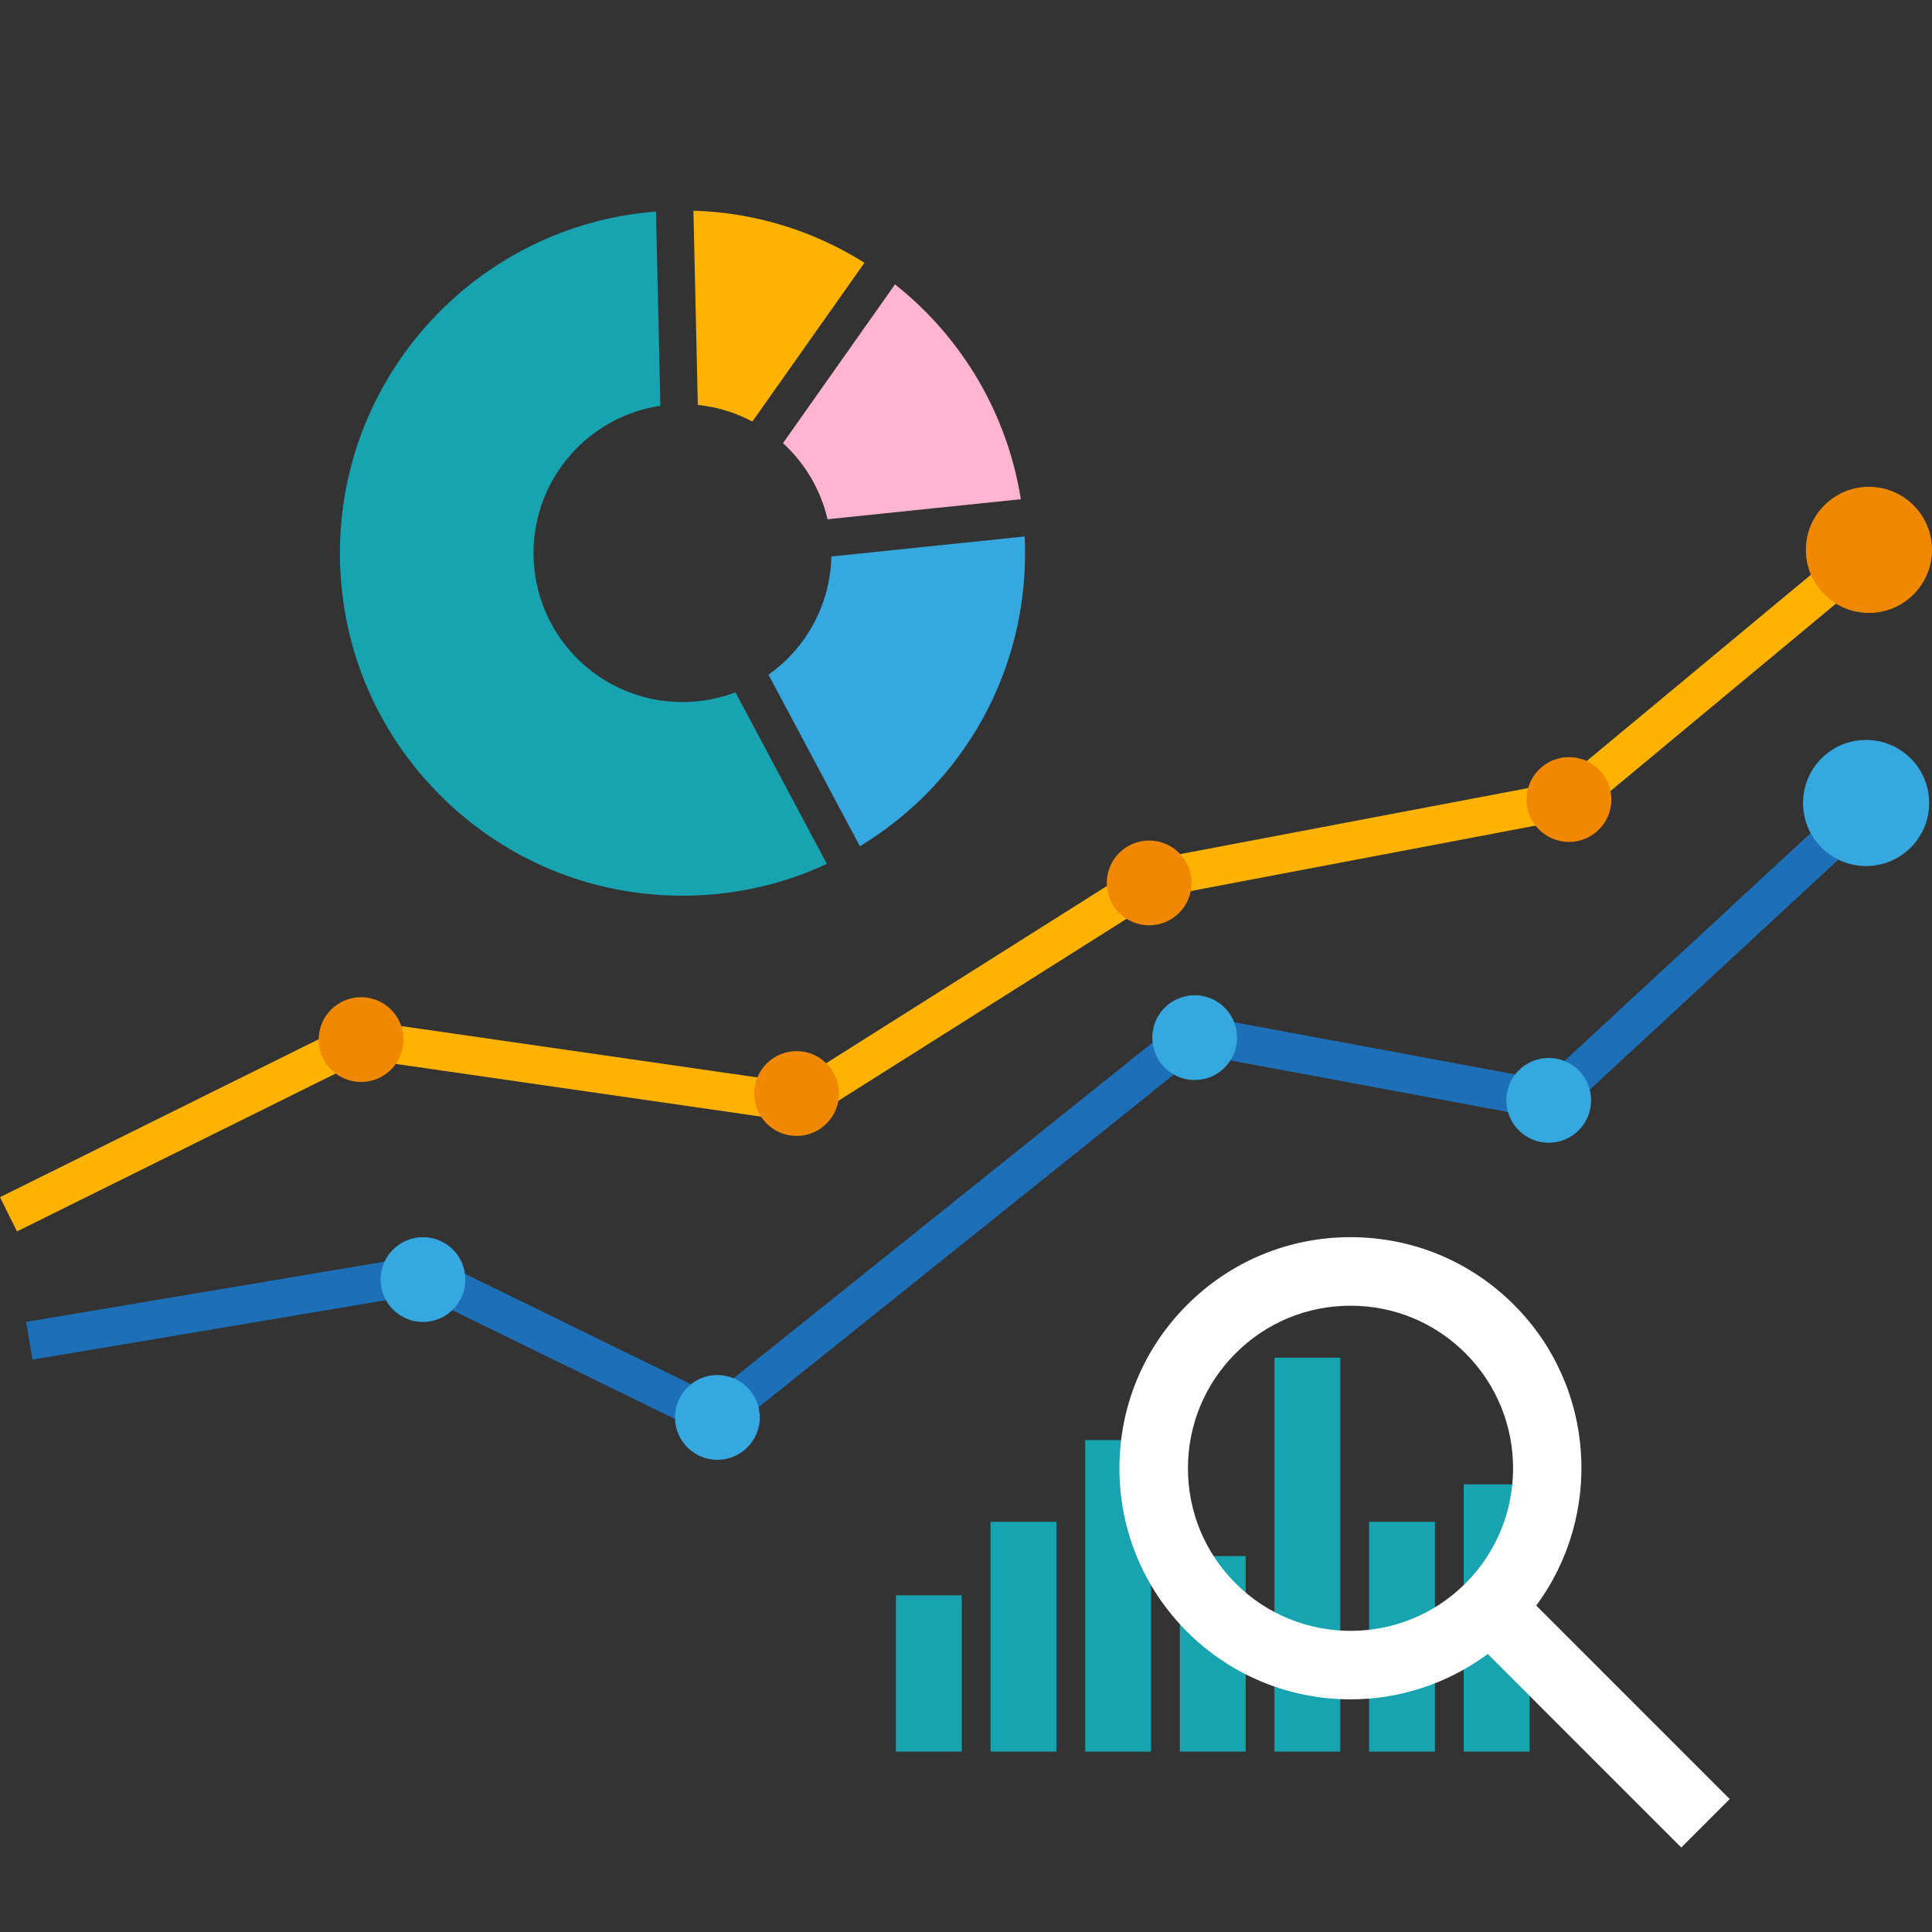 <?xml version="1.0" encoding="UTF-8"?>
<svg id="Grafik" xmlns="http://www.w3.org/2000/svg" version="1.1" viewBox="0 0 125 125">
  <rect x="0" y="0" width="125" height="125" fill="#333333" stroke="none"/>
  <g>
    <path d="M66.317,35.28c-.004-.189-.011-.38-.021-.571l-12.507,1.296c-.071,3.159-1.66,5.941-4.068,7.647l5.913,11.099c6.799-4.111,10.864-11.464,10.682-19.472Z" fill="#35a8e0" stroke-width="0"/>
    <path d="M53.542,33.595l12.506-1.296c-.868-5.48-3.774-10.441-8.141-13.898l-7.248,10.271c1.411,1.291,2.435,2.996,2.883,4.923Z" fill="#ffb5d1" stroke-width="0"/>
    <path d="M48.68,27.274l7.249-10.272c-3.334-2.098-7.118-3.251-11.065-3.371l.286,12.568c1.265.13,2.458.505,3.53,1.076Z" fill="#ffb300" stroke-width="0"/>
    <path d="M44.157,45.424c-5.323,0-9.638-4.315-9.638-9.638,0-4.837,3.564-8.842,8.209-9.532l-.286-12.567c-11.644.897-20.714,10.792-20.444,22.604.135,5.919,2.567,11.431,6.848,15.521,4.281,4.09,9.903,6.265,15.817,6.133,3.099-.071,6.066-.76,8.835-2.052l-5.913-11.099c-1.065.405-2.22.629-3.427.629Z" fill="#17a3b0" stroke-width="0"/>
  </g>
  <g>
    <g>
      <polygon points="1.099 79.674 0 77.457 23.157 65.981 51.441 70.062 74.247 55.662 101.055 50.573 121.256 33.785 122.838 35.688 102.145 52.886 75.171 58.006 51.991 72.642 23.566 68.541 1.099 79.674" fill="#ffb300" stroke-width="0"/>
      <circle cx="23.361" cy="67.261" r="2.743" fill="#f08800" stroke-width="0"/>
      <circle cx="51.539" cy="70.751" r="2.743" fill="#f08800" stroke-width="0"/>
      <circle cx="74.349" cy="57.125" r="2.743" fill="#f08800" stroke-width="0"/>
      <circle cx="101.512" cy="51.73" r="2.743" fill="#f08800" stroke-width="0"/>
      <circle cx="120.92" cy="35.576" r="4.08" fill="#f08800" stroke-width="0"/>
    </g>
    <g>
      <polygon points="46.441 93.162 27.18 83.75 2.101 87.967 1.691 85.527 27.552 81.178 46.118 90.25 76.899 65.59 99.905 69.863 121.61 49.772 123.292 51.588 100.674 72.523 77.561 68.23 46.441 93.162" fill="#1d70b7" stroke-width="0"/>
      <circle cx="27.366" cy="82.788" r="2.743" fill="#35a8e0" stroke-width="0"/>
      <circle cx="46.414" cy="91.706" r="2.743" fill="#35a8e0" stroke-width="0"/>
      <circle cx="77.296" cy="67.135" r="2.743" fill="#35a8e0" stroke-width="0"/>
      <circle cx="100.201" cy="71.193" r="2.743" fill="#35a8e0" stroke-width="0"/>
      <circle cx="120.736" cy="51.953" r="4.08" fill="#35a8e0" stroke-width="0"/>
    </g>
  </g>
  <g>
    <g>
      <rect x="57.966" y="103.217" width="4.261" height="10.112" fill="#17a3b0" stroke-width="0"/>
      <rect x="94.701" y="96.036" width="4.261" height="17.292" fill="#17a3b0" stroke-width="0"/>
      <rect x="76.334" y="100.677" width="4.261" height="12.652" fill="#17a3b0" stroke-width="0"/>
      <rect x="64.089" y="98.459" width="4.261" height="14.869" fill="#17a3b0" stroke-width="0"/>
      <rect x="88.579" y="98.459" width="4.261" height="14.869" fill="#17a3b0" stroke-width="0"/>
      <rect x="70.211" y="93.174" width="4.261" height="20.154" fill="#17a3b0" stroke-width="0"/>
      <rect x="82.456" y="87.841" width="4.261" height="25.487" fill="#17a3b0" stroke-width="0"/>
    </g>
    <path d="M111.914,116.397l-12.52-12.52c4.327-5.85,3.859-14.156-1.438-19.453-2.824-2.825-6.58-4.38-10.575-4.38s-7.75,1.556-10.575,4.38-4.38,6.58-4.38,10.575,1.556,7.75,4.38,10.575c2.916,2.916,6.745,4.374,10.575,4.374,3.128,0,6.248-.99,8.878-2.935l12.519,12.52,3.136-3.135ZM79.942,102.439c-1.987-1.987-3.082-4.629-3.082-7.439s1.095-5.452,3.082-7.439c1.987-1.987,4.629-3.082,7.439-3.082s5.452,1.095,7.439,3.082c4.102,4.102,4.102,10.777,0,14.879-2.051,2.051-4.745,3.077-7.439,3.077-2.694,0-5.389-1.026-7.439-3.077Z" fill="#fff" stroke-width="0"/>
  </g>
</svg>